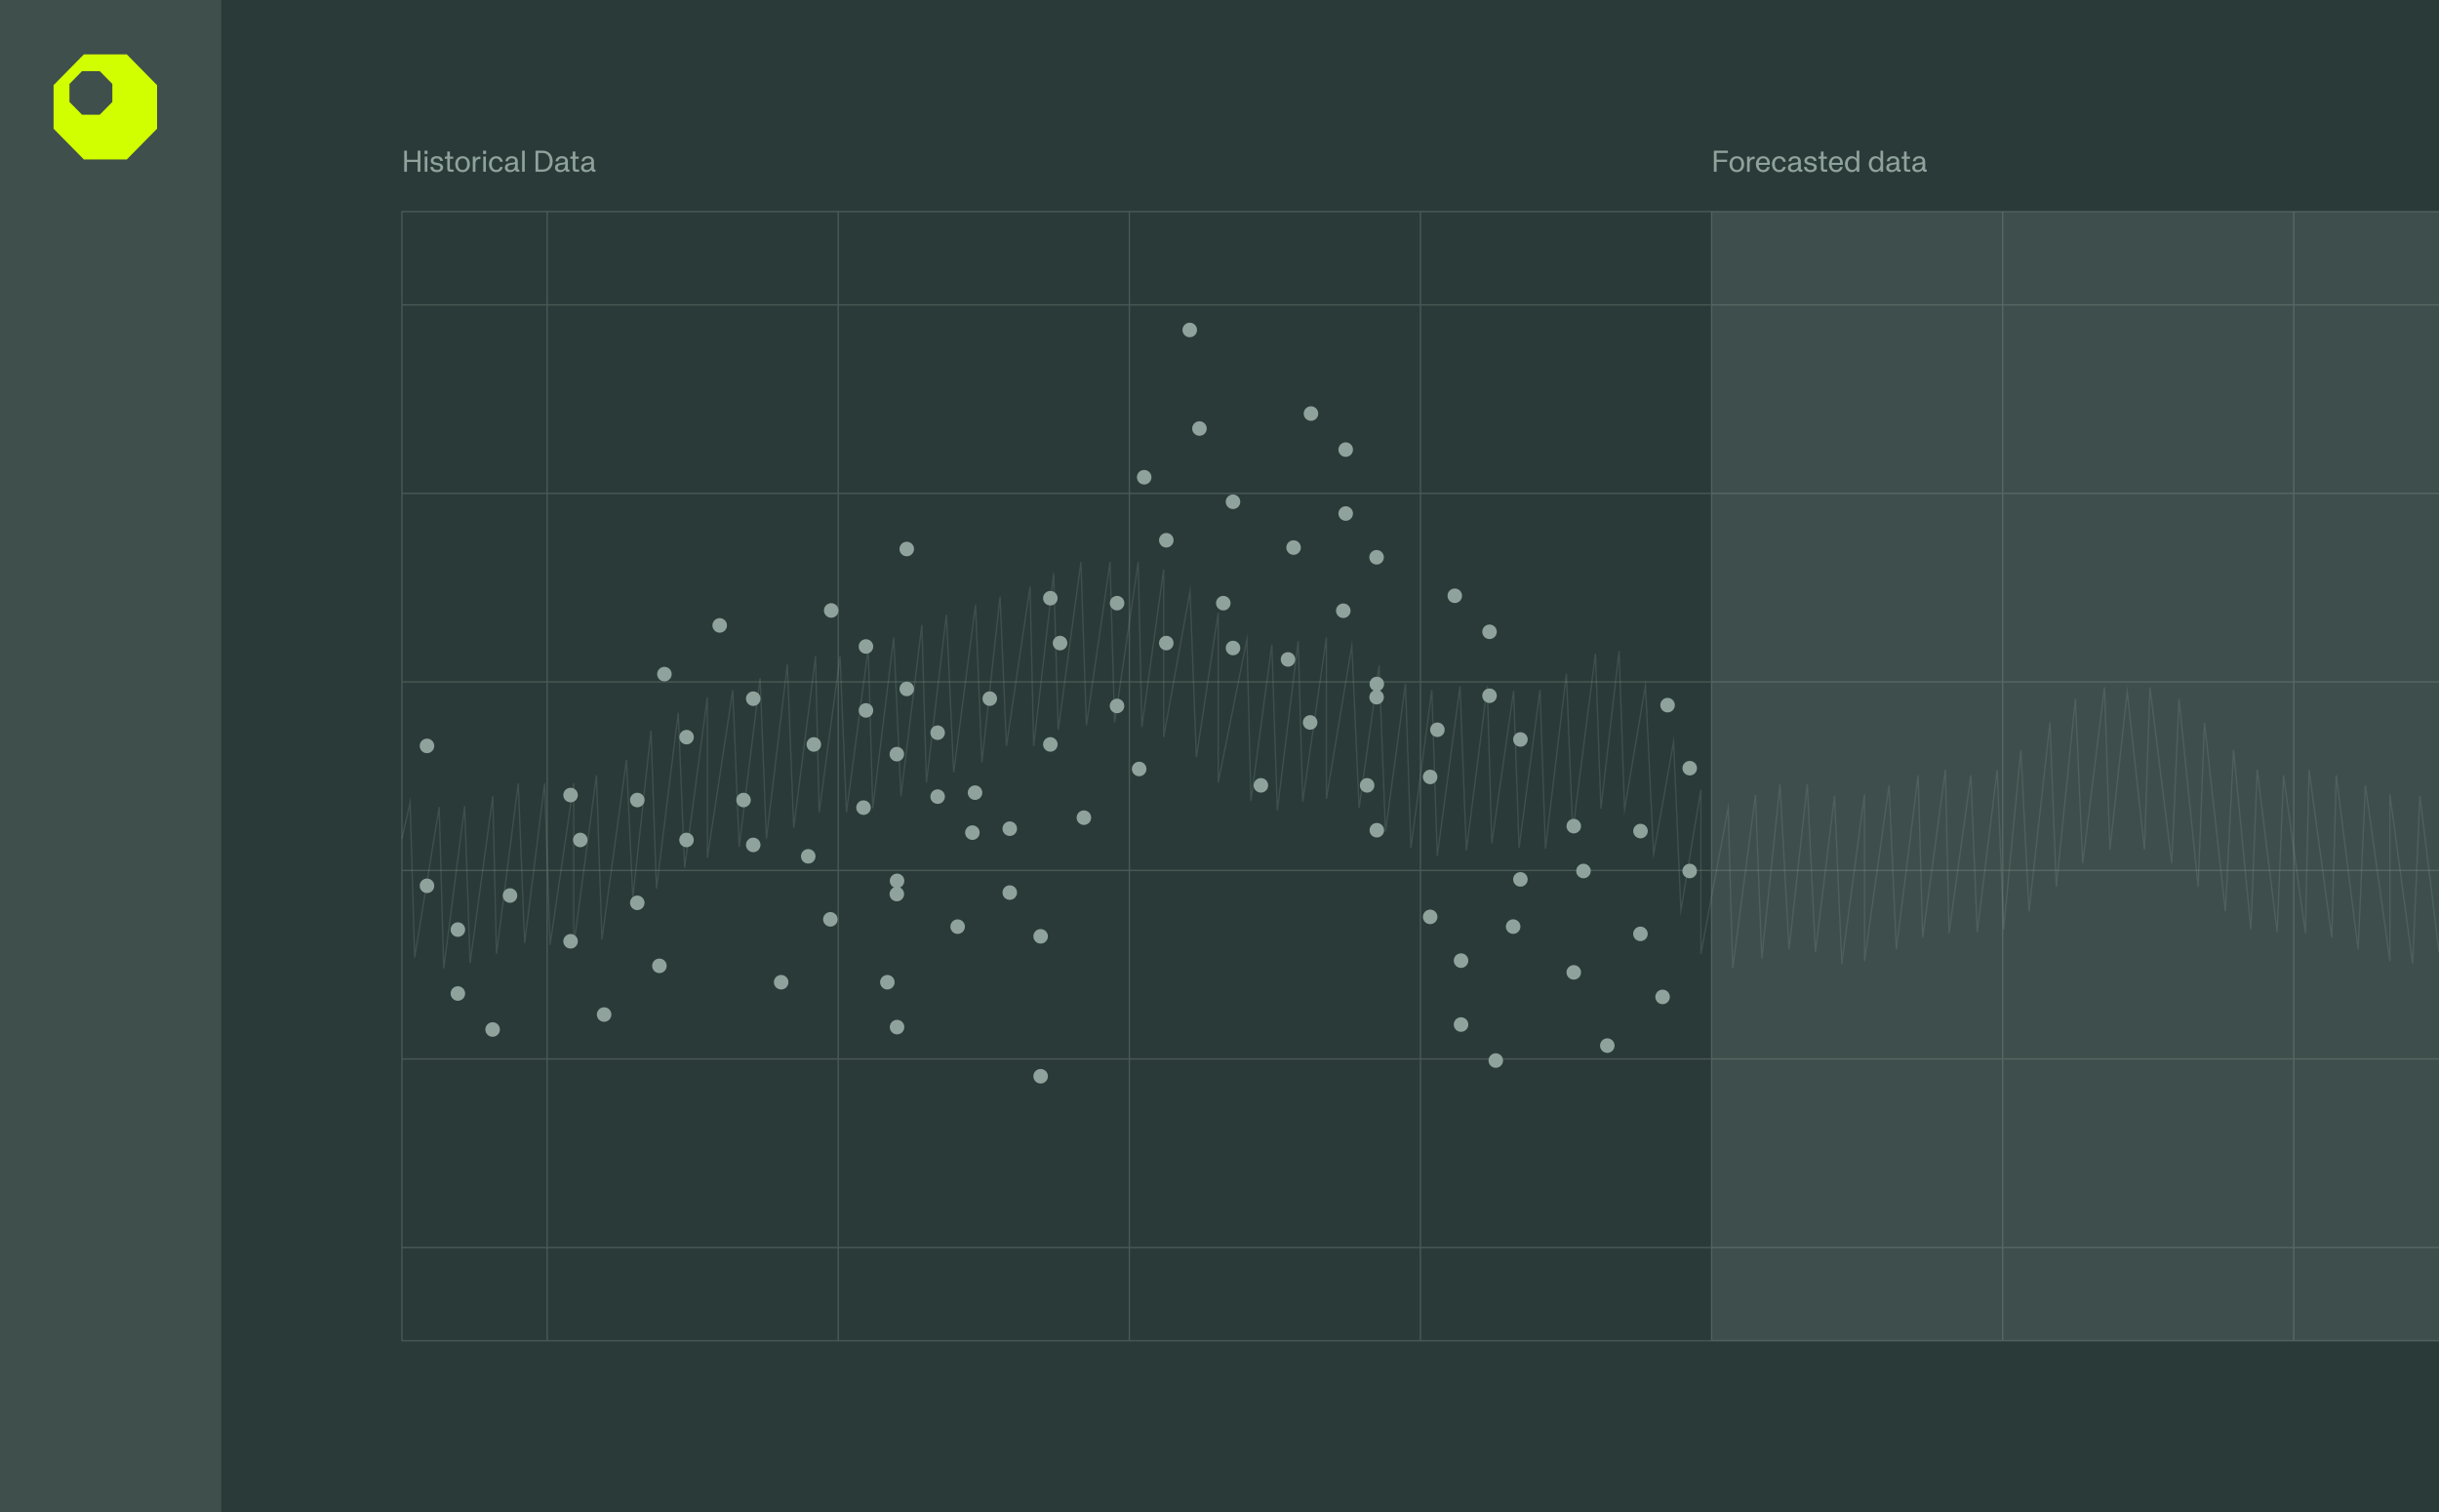 <?xml version="1.0" encoding="utf-8"?>
<svg xmlns="http://www.w3.org/2000/svg" width="908" height="563" viewBox="0 0 908 563" fill="none">
<rect x="0" y="0" width="908" height="563" fill="#808080" stroke="none"/>
<g clip-path="url(#clip0_201_2544)">
<path d="M908 0H0V563H908V0Z" fill="#2A3A38"/>
<path d="M908 354.489L900.889 296.415L898.182 358.869L889.727 295.737V357.858L880.586 292.359L877.879 353.468L869.758 288.647L868.071 349.079L859.606 286.615L858.253 347.39L850.132 288.647L847.758 347.056L840.314 286.615L837.95 346.044L831.516 279.191L828.475 339.288L820.688 269.066L818.324 330.175L811.213 260.287L808.506 321.397L800.385 255.898L798.354 316.33L791.93 257.587L785.496 316.33L783.466 255.898L775.344 321.397L772.637 260.287L765.527 330.175L763.163 269.066L755.375 339.288L752.334 279.191L745.9 346.044L743.536 286.615L736.092 347.056L733.719 288.647L725.597 347.39L724.244 286.615L715.78 349.079L714.092 288.647L705.971 353.468L703.264 292.359L694.123 357.858V295.737L685.668 358.869L682.961 296.415L675.85 354.489L672.81 292.025L666.042 353.468L662.658 292.025L655.891 356.846L653.517 296.071L645.053 360.558L643.366 300.804L633.214 355.157V294.048L625.77 338.954L623.063 276.156L615.618 318.018L612.568 255.22L604.79 301.472L602.76 242.386L595.992 301.138L593.962 243.397L585.497 309.583L583.134 250.831L575.346 315.996L573.316 256.909L565.528 315.652L563.498 257.243L555.377 313.973L553.689 255.554L545.902 316.673L543.538 255.554L535.074 318.696L533.043 256.909L525.265 315.652L523.235 254.543L515.791 309.583L513.417 247.787L505.973 300.804L503.266 240.363L493.791 297.426V237.328L484.993 298.438L483.296 238.674L475.518 301.816L473.488 240.029L465.7 298.104L464.204 237.996L453.519 291.348V228.206L445.397 281.891L443.033 220.104L433.216 274.467V212.003L425.094 270.746L423.741 209.302L414.943 269.066L413.246 209.302L404.448 270.078L402.418 209.302L393.963 271.767L392.267 213.348L384.822 277.759L383.469 218.415L374.671 277.759L372.307 222.127L365.539 283.914L363.166 225.171L355.044 287.636L352.337 228.883L344.893 291.348L343.196 232.595L335.418 296.415L332.711 237.328L324.924 300.966L323.236 241.374L315.115 302.484L312.742 244.418L304.964 302.484L303.61 244.418L295.489 308.228L293.116 247.453L285.328 312.284L282.964 252.52L275.177 315.318L272.813 256.909L263.338 319.374V259.61L254.874 323.085L252.51 265.345L244.389 330.853L242.358 272.101L235.591 334.231L233.217 282.903L224.086 349.756L222.055 288.647L213.591 352.123V291.682L204.793 351.779L202.763 291.682L195.318 351.111L192.945 291.682L184.824 355.157L183.47 296.415L175.015 358.535L172.985 300.127L165.197 360.558L163.51 300.461L154.369 356.512L152.682 298.772L149.632 312.284" stroke="#3E4F4C" stroke-width="0.5" stroke-miterlimit="10"/>
<g opacity="0.3">
<path d="M908 499.209H149.632V78.772H908" stroke="#8FA39C" stroke-width="0.5" stroke-miterlimit="10"/>
<path d="M149.632 464.475H908" stroke="#8FA39C" stroke-width="0.5" stroke-miterlimit="10"/>
<path d="M149.632 394.281H908" stroke="#8FA39C" stroke-width="0.5" stroke-miterlimit="10"/>
<path d="M149.632 324.088H908" stroke="#8FA39C" stroke-width="0.5" stroke-miterlimit="10"/>
<path d="M149.632 253.894H908" stroke="#8FA39C" stroke-width="0.5" stroke-miterlimit="10"/>
<path d="M149.632 183.71H908" stroke="#8FA39C" stroke-width="0.5" stroke-miterlimit="10"/>
<path d="M149.632 113.516H908" stroke="#8FA39C" stroke-width="0.5" stroke-miterlimit="10"/>
<path d="M203.697 78.772V499.209" stroke="#8FA39C" stroke-width="0.5" stroke-miterlimit="10"/>
<path d="M312.065 78.772V499.209" stroke="#8FA39C" stroke-width="0.5" stroke-miterlimit="10"/>
<path d="M420.443 78.772V499.209" stroke="#8FA39C" stroke-width="0.5" stroke-miterlimit="10"/>
<path d="M528.811 78.772V499.209" stroke="#8FA39C" stroke-width="0.5" stroke-miterlimit="10"/>
<path d="M637.189 78.772V499.209" stroke="#8FA39C" stroke-width="0.5" stroke-miterlimit="10"/>
<path d="M745.567 78.772V499.209" stroke="#8FA39C" stroke-width="0.5" stroke-miterlimit="10"/>
<path d="M853.935 78.772V499.209" stroke="#8FA39C" stroke-width="0.5" stroke-miterlimit="10"/>
</g>
<path d="M158.963 280.431C160.458 280.431 161.67 279.218 161.67 277.721C161.67 276.225 160.458 275.011 158.963 275.011C157.468 275.011 156.256 276.225 156.256 277.721C156.256 279.218 157.468 280.431 158.963 280.431Z" fill="#8FA39C"/>
<path d="M212.418 353.182C213.914 353.182 215.126 351.969 215.126 350.472C215.126 348.976 213.914 347.762 212.418 347.762C210.923 347.762 209.711 348.976 209.711 350.472C209.711 351.969 210.923 353.182 212.418 353.182Z" fill="#8FA39C"/>
<path d="M224.905 380.454C226.4 380.454 227.612 379.241 227.612 377.744C227.612 376.247 226.4 375.034 224.905 375.034C223.41 375.034 222.198 376.247 222.198 377.744C222.198 379.241 223.41 380.454 224.905 380.454Z" fill="#8FA39C"/>
<path d="M237.249 338.859C238.744 338.859 239.956 337.646 239.956 336.149C239.956 334.652 238.744 333.439 237.249 333.439C235.754 333.439 234.542 334.652 234.542 336.149C234.542 337.646 235.754 338.859 237.249 338.859Z" fill="#8FA39C"/>
<path d="M245.485 362.324C246.98 362.324 248.192 361.111 248.192 359.614C248.192 358.117 246.98 356.904 245.485 356.904C243.99 356.904 242.778 358.117 242.778 359.614C242.778 361.111 243.99 362.324 245.485 362.324Z" fill="#8FA39C"/>
<path d="M255.579 315.452C257.074 315.452 258.286 314.238 258.286 312.742C258.286 311.245 257.074 310.032 255.579 310.032C254.084 310.032 252.872 311.245 252.872 312.742C252.872 314.238 254.084 315.452 255.579 315.452Z" fill="#8FA39C"/>
<path d="M158.963 332.523C160.458 332.523 161.67 331.31 161.67 329.813C161.67 328.316 160.458 327.103 158.963 327.103C157.468 327.103 156.256 328.316 156.256 329.813C156.256 331.31 157.468 332.523 158.963 332.523Z" fill="#8FA39C"/>
<path d="M170.459 348.821C171.954 348.821 173.166 347.608 173.166 346.111C173.166 344.615 171.954 343.401 170.459 343.401C168.964 343.401 167.752 344.615 167.752 346.111C167.752 347.608 168.964 348.821 170.459 348.821Z" fill="#8FA39C"/>
<path d="M170.459 372.62C171.954 372.62 173.166 371.407 173.166 369.91C173.166 368.414 171.954 367.2 170.459 367.2C168.964 367.2 167.752 368.414 167.752 369.91C167.752 371.407 168.964 372.62 170.459 372.62Z" fill="#8FA39C"/>
<path d="M183.394 386.027C184.889 386.027 186.101 384.814 186.101 383.317C186.101 381.82 184.889 380.607 183.394 380.607C181.899 380.607 180.687 381.82 180.687 383.317C180.687 384.814 181.899 386.027 183.394 386.027Z" fill="#8FA39C"/>
<path d="M189.866 336.14C191.361 336.14 192.573 334.926 192.573 333.43C192.573 331.933 191.361 330.72 189.866 330.72C188.371 330.72 187.159 331.933 187.159 333.43C187.159 334.926 188.371 336.14 189.866 336.14Z" fill="#8FA39C"/>
<path d="M212.418 298.734C213.914 298.734 215.126 297.52 215.126 296.024C215.126 294.527 213.914 293.313 212.418 293.313C210.923 293.313 209.711 294.527 209.711 296.024C209.711 297.52 210.923 298.734 212.418 298.734Z" fill="#8FA39C"/>
<path d="M216.031 315.452C217.526 315.452 218.738 314.238 218.738 312.742C218.738 311.245 217.526 310.032 216.031 310.032C214.536 310.032 213.324 311.245 213.324 312.742C213.324 314.238 214.536 315.452 216.031 315.452Z" fill="#8FA39C"/>
<path d="M387.415 403.432C388.91 403.432 390.122 402.219 390.122 400.722C390.122 399.226 388.91 398.012 387.415 398.012C385.92 398.012 384.708 399.226 384.708 400.722C384.708 402.219 385.92 403.432 387.415 403.432Z" fill="#8FA39C"/>
<path d="M333.96 330.681C335.455 330.681 336.667 329.468 336.667 327.971C336.667 326.475 335.455 325.261 333.96 325.261C332.465 325.261 331.253 326.475 331.253 327.971C331.253 329.468 332.465 330.681 333.96 330.681Z" fill="#8FA39C"/>
<path d="M321.473 303.409C322.968 303.409 324.18 302.196 324.18 300.699C324.18 299.203 322.968 297.989 321.473 297.989C319.978 297.989 318.766 299.203 318.766 300.699C318.766 302.196 319.978 303.409 321.473 303.409Z" fill="#8FA39C"/>
<path d="M309.139 345.005C310.634 345.005 311.846 343.791 311.846 342.295C311.846 340.798 310.634 339.584 309.139 339.584C307.644 339.584 306.432 340.798 306.432 342.295C306.432 343.791 307.644 345.005 309.139 345.005Z" fill="#8FA39C"/>
<path d="M300.894 321.54C302.389 321.54 303.601 320.326 303.601 318.83C303.601 317.333 302.389 316.12 300.894 316.12C299.399 316.12 298.187 317.333 298.187 318.83C298.187 320.326 299.399 321.54 300.894 321.54Z" fill="#8FA39C"/>
<path d="M290.809 368.422C292.304 368.422 293.516 367.208 293.516 365.711C293.516 364.215 292.304 363.001 290.809 363.001C289.314 363.001 288.102 364.215 288.102 365.711C288.102 367.208 289.314 368.422 290.809 368.422Z" fill="#8FA39C"/>
<path d="M387.415 351.34C388.91 351.34 390.122 350.127 390.122 348.63C390.122 347.134 388.91 345.92 387.415 345.92C385.92 345.92 384.708 347.134 384.708 348.63C384.708 350.127 385.92 351.34 387.415 351.34Z" fill="#8FA39C"/>
<path d="M375.919 335.042C377.415 335.042 378.627 333.829 378.627 332.332C378.627 330.835 377.415 329.622 375.919 329.622C374.424 329.622 373.212 330.835 373.212 332.332C373.212 333.829 374.424 335.042 375.919 335.042Z" fill="#8FA39C"/>
<path d="M375.919 311.253C377.415 311.253 378.627 310.04 378.627 308.543C378.627 307.046 377.415 305.833 375.919 305.833C374.424 305.833 373.212 307.046 373.212 308.543C373.212 310.04 374.424 311.253 375.919 311.253Z" fill="#8FA39C"/>
<path d="M362.994 297.837C364.489 297.837 365.701 296.623 365.701 295.127C365.701 293.63 364.489 292.417 362.994 292.417C361.499 292.417 360.287 293.63 360.287 295.127C360.287 296.623 361.499 297.837 362.994 297.837Z" fill="#8FA39C"/>
<path d="M356.512 347.724C358.007 347.724 359.219 346.511 359.219 345.014C359.219 343.518 358.007 342.304 356.512 342.304C355.017 342.304 353.805 343.518 353.805 345.014C353.805 346.511 355.017 347.724 356.512 347.724Z" fill="#8FA39C"/>
<path d="M333.96 385.13C335.455 385.13 336.667 383.917 336.667 382.42C336.667 380.923 335.455 379.71 333.96 379.71C332.465 379.71 331.253 380.923 331.253 382.42C331.253 383.917 332.465 385.13 333.96 385.13Z" fill="#8FA39C"/>
<path d="M330.347 368.422C331.842 368.422 333.054 367.208 333.054 365.711C333.054 364.215 331.842 363.001 330.347 363.001C328.852 363.001 327.64 364.215 327.64 365.711C327.64 367.208 328.852 368.422 330.347 368.422Z" fill="#8FA39C"/>
<path d="M333.874 335.596C335.369 335.596 336.581 334.383 336.581 332.886C336.581 331.389 335.369 330.176 333.874 330.176C332.379 330.176 331.167 331.389 331.167 332.886C331.167 334.383 332.379 335.596 333.874 335.596Z" fill="#8FA39C"/>
<path d="M280.419 262.845C281.914 262.845 283.126 261.632 283.126 260.135C283.126 258.638 281.914 257.425 280.419 257.425C278.924 257.425 277.712 258.638 277.712 260.135C277.712 261.632 278.924 262.845 280.419 262.845Z" fill="#8FA39C"/>
<path d="M267.932 235.572C269.427 235.572 270.639 234.359 270.639 232.862C270.639 231.366 269.427 230.152 267.932 230.152C266.437 230.152 265.225 231.366 265.225 232.862C265.225 234.359 266.437 235.572 267.932 235.572Z" fill="#8FA39C"/>
<path d="M255.598 277.168C257.093 277.168 258.305 275.954 258.305 274.458C258.305 272.961 257.093 271.748 255.598 271.748C254.103 271.748 252.891 272.961 252.891 274.458C252.891 275.954 254.103 277.168 255.598 277.168Z" fill="#8FA39C"/>
<path d="M247.353 253.703C248.848 253.703 250.06 252.49 250.06 250.993C250.06 249.497 248.848 248.283 247.353 248.283C245.858 248.283 244.646 249.497 244.646 250.993C244.646 252.49 245.858 253.703 247.353 253.703Z" fill="#8FA39C"/>
<path d="M237.259 300.585C238.754 300.585 239.966 299.371 239.966 297.875C239.966 296.378 238.754 295.165 237.259 295.165C235.764 295.165 234.552 296.378 234.552 297.875C234.552 299.371 235.764 300.585 237.259 300.585Z" fill="#8FA39C"/>
<path d="M333.874 283.504C335.369 283.504 336.581 282.291 336.581 280.794C336.581 279.297 335.369 278.084 333.874 278.084C332.379 278.084 331.167 279.297 331.167 280.794C331.167 282.291 332.379 283.504 333.874 283.504Z" fill="#8FA39C"/>
<path d="M322.378 267.215C323.874 267.215 325.086 266.002 325.086 264.505C325.086 263.008 323.874 261.795 322.378 261.795C320.883 261.795 319.671 263.008 319.671 264.505C319.671 266.002 320.883 267.215 322.378 267.215Z" fill="#8FA39C"/>
<path d="M322.378 243.416C323.874 243.416 325.086 242.203 325.086 240.706C325.086 239.209 323.874 237.996 322.378 237.996C320.883 237.996 319.671 239.209 319.671 240.706C319.671 242.203 320.883 243.416 322.378 243.416Z" fill="#8FA39C"/>
<path d="M309.444 230C310.939 230 312.151 228.786 312.151 227.29C312.151 225.793 310.939 224.58 309.444 224.58C307.949 224.58 306.737 225.793 306.737 227.29C306.737 228.786 307.949 230 309.444 230Z" fill="#8FA39C"/>
<path d="M302.972 279.887C304.467 279.887 305.679 278.674 305.679 277.177C305.679 275.681 304.467 274.467 302.972 274.467C301.477 274.467 300.265 275.681 300.265 277.177C300.265 278.674 301.477 279.887 302.972 279.887Z" fill="#8FA39C"/>
<path d="M280.419 317.294C281.914 317.294 283.126 316.08 283.126 314.584C283.126 313.087 281.914 311.874 280.419 311.874C278.924 311.874 277.712 313.087 277.712 314.584C277.712 316.08 278.924 317.294 280.419 317.294Z" fill="#8FA39C"/>
<path d="M276.807 300.585C278.302 300.585 279.514 299.371 279.514 297.875C279.514 296.378 278.302 295.165 276.807 295.165C275.312 295.165 274.1 296.378 274.1 297.875C274.1 299.371 275.312 300.585 276.807 300.585Z" fill="#8FA39C"/>
<path d="M337.572 207.127C339.067 207.127 340.279 205.913 340.279 204.417C340.279 202.92 339.067 201.707 337.572 201.707C336.077 201.707 334.865 202.92 334.865 204.417C334.865 205.913 336.077 207.127 337.572 207.127Z" fill="#8FA39C"/>
<path d="M391.027 279.878C392.522 279.878 393.734 278.664 393.734 277.168C393.734 275.671 392.522 274.458 391.027 274.458C389.532 274.458 388.32 275.671 388.32 277.168C388.32 278.664 389.532 279.878 391.027 279.878Z" fill="#8FA39C"/>
<path d="M403.514 307.15C405.009 307.15 406.221 305.937 406.221 304.44C406.221 302.943 405.009 301.73 403.514 301.73C402.019 301.73 400.807 302.943 400.807 304.44C400.807 305.937 402.019 307.15 403.514 307.15Z" fill="#8FA39C"/>
<path d="M415.849 265.555C417.344 265.555 418.556 264.342 418.556 262.845C418.556 261.348 417.344 260.135 415.849 260.135C414.354 260.135 413.142 261.348 413.142 262.845C413.142 264.342 414.354 265.555 415.849 265.555Z" fill="#8FA39C"/>
<path d="M424.094 289.019C425.589 289.019 426.801 287.806 426.801 286.309C426.801 284.812 425.589 283.599 424.094 283.599C422.599 283.599 421.387 284.812 421.387 286.309C421.387 287.806 422.599 289.019 424.094 289.019Z" fill="#8FA39C"/>
<path d="M434.188 242.147C435.683 242.147 436.895 240.934 436.895 239.437C436.895 237.94 435.683 236.727 434.188 236.727C432.693 236.727 431.481 237.94 431.481 239.437C431.481 240.934 432.693 242.147 434.188 242.147Z" fill="#8FA39C"/>
<path d="M337.572 259.218C339.067 259.218 340.279 258.005 340.279 256.508C340.279 255.012 339.067 253.798 337.572 253.798C336.077 253.798 334.865 255.012 334.865 256.508C334.865 258.005 336.077 259.218 337.572 259.218Z" fill="#8FA39C"/>
<path d="M349.068 275.517C350.563 275.517 351.775 274.303 351.775 272.807C351.775 271.31 350.563 270.097 349.068 270.097C347.573 270.097 346.361 271.31 346.361 272.807C346.361 274.303 347.573 275.517 349.068 275.517Z" fill="#8FA39C"/>
<path d="M349.068 299.316C350.563 299.316 351.775 298.102 351.775 296.606C351.775 295.109 350.563 293.896 349.068 293.896C347.573 293.896 346.361 295.109 346.361 296.606C346.361 298.102 347.573 299.316 349.068 299.316Z" fill="#8FA39C"/>
<path d="M362.003 312.723C363.498 312.723 364.71 311.509 364.71 310.013C364.71 308.516 363.498 307.303 362.003 307.303C360.508 307.303 359.296 308.516 359.296 310.013C359.296 311.509 360.508 312.723 362.003 312.723Z" fill="#8FA39C"/>
<path d="M368.475 262.835C369.97 262.835 371.182 261.622 371.182 260.125C371.182 258.628 369.97 257.415 368.475 257.415C366.98 257.415 365.768 258.628 365.768 260.125C365.768 261.622 366.98 262.835 368.475 262.835Z" fill="#8FA39C"/>
<path d="M391.027 225.439C392.522 225.439 393.734 224.225 393.734 222.729C393.734 221.232 392.522 220.019 391.027 220.019C389.532 220.019 388.32 221.232 388.32 222.729C388.32 224.225 389.532 225.439 391.027 225.439Z" fill="#8FA39C"/>
<path d="M394.64 242.147C396.135 242.147 397.347 240.934 397.347 239.437C397.347 237.94 396.135 236.727 394.64 236.727C393.145 236.727 391.933 237.94 391.933 239.437C391.933 240.934 393.145 242.147 394.64 242.147Z" fill="#8FA39C"/>
<path d="M566.024 330.128C567.519 330.128 568.731 328.915 568.731 327.418C568.731 325.921 567.519 324.708 566.024 324.708C564.529 324.708 563.317 325.921 563.317 327.418C563.317 328.915 564.529 330.128 566.024 330.128Z" fill="#8FA39C"/>
<path d="M512.569 257.377C514.064 257.377 515.276 256.164 515.276 254.667C515.276 253.17 514.064 251.957 512.569 251.957C511.074 251.957 509.862 253.17 509.862 254.667C509.862 256.164 511.074 257.377 512.569 257.377Z" fill="#8FA39C"/>
<path d="M500.082 230.105C501.577 230.105 502.789 228.891 502.789 227.395C502.789 225.898 501.577 224.685 500.082 224.685C498.587 224.685 497.375 225.898 497.375 227.395C497.375 228.891 498.587 230.105 500.082 230.105Z" fill="#8FA39C"/>
<path d="M487.748 271.7C489.243 271.7 490.455 270.487 490.455 268.99C490.455 267.493 489.243 266.28 487.748 266.28C486.253 266.28 485.041 267.493 485.041 268.99C485.041 270.487 486.253 271.7 487.748 271.7Z" fill="#8FA39C"/>
<path d="M479.502 248.236C480.998 248.236 482.21 247.022 482.21 245.525C482.21 244.029 480.998 242.815 479.502 242.815C478.007 242.815 476.795 244.029 476.795 245.525C476.795 247.022 478.007 248.236 479.502 248.236Z" fill="#8FA39C"/>
<path d="M469.408 295.117C470.903 295.117 472.115 293.904 472.115 292.407C472.115 290.91 470.903 289.697 469.408 289.697C467.913 289.697 466.701 290.91 466.701 292.407C466.701 293.904 467.913 295.117 469.408 295.117Z" fill="#8FA39C"/>
<path d="M566.024 278.036C567.519 278.036 568.731 276.823 568.731 275.326C568.731 273.83 567.519 272.616 566.024 272.616C564.529 272.616 563.317 273.83 563.317 275.326C563.317 276.823 564.529 278.036 566.024 278.036Z" fill="#8FA39C"/>
<path d="M554.528 261.747C556.023 261.747 557.235 260.534 557.235 259.037C557.235 257.54 556.023 256.327 554.528 256.327C553.033 256.327 551.821 257.54 551.821 259.037C551.821 260.534 553.033 261.747 554.528 261.747Z" fill="#8FA39C"/>
<path d="M554.528 237.948C556.023 237.948 557.235 236.735 557.235 235.238C557.235 233.742 556.023 232.528 554.528 232.528C553.033 232.528 551.821 233.742 551.821 235.238C551.821 236.735 553.033 237.948 554.528 237.948Z" fill="#8FA39C"/>
<path d="M541.593 224.532C543.088 224.532 544.3 223.319 544.3 221.822C544.3 220.325 543.088 219.112 541.593 219.112C540.098 219.112 538.886 220.325 538.886 221.822C538.886 223.319 540.098 224.532 541.593 224.532Z" fill="#8FA39C"/>
<path d="M535.121 274.42C536.616 274.42 537.828 273.206 537.828 271.71C537.828 270.213 536.616 269 535.121 269C533.626 269 532.414 270.213 532.414 271.71C532.414 273.206 533.626 274.42 535.121 274.42Z" fill="#8FA39C"/>
<path d="M512.569 311.826C514.064 311.826 515.276 310.613 515.276 309.116C515.276 307.619 514.064 306.406 512.569 306.406C511.074 306.406 509.862 307.619 509.862 309.116C509.862 310.613 511.074 311.826 512.569 311.826Z" fill="#8FA39C"/>
<path d="M508.956 295.117C510.451 295.117 511.663 293.904 511.663 292.407C511.663 290.91 510.451 289.697 508.956 289.697C507.461 289.697 506.249 290.91 506.249 292.407C506.249 293.904 507.461 295.117 508.956 295.117Z" fill="#8FA39C"/>
<path d="M512.483 262.291C513.978 262.291 515.19 261.078 515.19 259.581C515.19 258.084 513.978 256.871 512.483 256.871C510.988 256.871 509.776 258.084 509.776 259.581C509.776 261.078 510.988 262.291 512.483 262.291Z" fill="#8FA39C"/>
<path d="M459.028 189.54C460.523 189.54 461.735 188.327 461.735 186.83C461.735 185.333 460.523 184.12 459.028 184.12C457.533 184.12 456.321 185.333 456.321 186.83C456.321 188.327 457.533 189.54 459.028 189.54Z" fill="#8FA39C"/>
<path d="M446.541 162.268C448.036 162.268 449.248 161.055 449.248 159.558C449.248 158.061 448.036 156.848 446.541 156.848C445.046 156.848 443.834 158.061 443.834 159.558C443.834 161.055 445.046 162.268 446.541 162.268Z" fill="#8FA39C"/>
<path d="M442.929 125.568C444.424 125.568 445.636 124.355 445.636 122.858C445.636 121.361 444.424 120.148 442.929 120.148C441.434 120.148 440.222 121.361 440.222 122.858C440.222 124.355 441.434 125.568 442.929 125.568Z" fill="#8FA39C"/>
<path d="M434.197 203.863C435.692 203.863 436.904 202.65 436.904 201.153C436.904 199.657 435.692 198.443 434.197 198.443C432.702 198.443 431.49 199.657 431.49 201.153C431.49 202.65 432.702 203.863 434.197 203.863Z" fill="#8FA39C"/>
<path d="M425.962 180.399C427.457 180.399 428.669 179.185 428.669 177.689C428.669 176.192 427.457 174.979 425.962 174.979C424.467 174.979 423.255 176.192 423.255 177.689C423.255 179.185 424.467 180.399 425.962 180.399Z" fill="#8FA39C"/>
<path d="M415.868 227.28C417.363 227.28 418.575 226.067 418.575 224.57C418.575 223.074 417.363 221.86 415.868 221.86C414.373 221.86 413.161 223.074 413.161 224.57C413.161 226.067 414.373 227.28 415.868 227.28Z" fill="#8FA39C"/>
<path d="M512.483 210.199C513.978 210.199 515.19 208.986 515.19 207.489C515.19 205.993 513.978 204.779 512.483 204.779C510.988 204.779 509.776 205.993 509.776 207.489C509.776 208.986 510.988 210.199 512.483 210.199Z" fill="#8FA39C"/>
<path d="M500.987 193.91C502.482 193.91 503.694 192.697 503.694 191.2C503.694 189.704 502.482 188.49 500.987 188.49C499.492 188.49 498.28 189.704 498.28 191.2C498.28 192.697 499.492 193.91 500.987 193.91Z" fill="#8FA39C"/>
<path d="M500.987 170.112C502.482 170.112 503.694 168.899 503.694 167.402C503.694 165.905 502.482 164.692 500.987 164.692C499.492 164.692 498.28 165.905 498.28 167.402C498.28 168.899 499.492 170.112 500.987 170.112Z" fill="#8FA39C"/>
<path d="M488.053 156.695C489.548 156.695 490.76 155.482 490.76 153.985C490.76 152.489 489.548 151.275 488.053 151.275C486.558 151.275 485.346 152.489 485.346 153.985C485.346 155.482 486.558 156.695 488.053 156.695Z" fill="#8FA39C"/>
<path d="M481.581 206.583C483.076 206.583 484.288 205.369 484.288 203.873C484.288 202.376 483.076 201.163 481.581 201.163C480.086 201.163 478.874 202.376 478.874 203.873C478.874 205.369 480.086 206.583 481.581 206.583Z" fill="#8FA39C"/>
<path d="M459.028 243.989C460.523 243.989 461.735 242.776 461.735 241.279C461.735 239.782 460.523 238.569 459.028 238.569C457.533 238.569 456.321 239.782 456.321 241.279C456.321 242.776 457.533 243.989 459.028 243.989Z" fill="#8FA39C"/>
<path d="M455.416 227.28C456.911 227.28 458.123 226.067 458.123 224.57C458.123 223.074 456.911 221.86 455.416 221.86C453.92 221.86 452.708 223.074 452.708 224.57C452.708 226.067 453.92 227.28 455.416 227.28Z" fill="#8FA39C"/>
<path d="M532.424 291.987C533.919 291.987 535.131 290.774 535.131 289.277C535.131 287.78 533.919 286.567 532.424 286.567C530.929 286.567 529.717 287.78 529.717 289.277C529.717 290.774 530.929 291.987 532.424 291.987Z" fill="#8FA39C"/>
<path d="M585.888 364.748C587.383 364.748 588.595 363.534 588.595 362.038C588.595 360.541 587.383 359.328 585.888 359.328C584.393 359.328 583.181 360.541 583.181 362.038C583.181 363.534 584.393 364.748 585.888 364.748Z" fill="#8FA39C"/>
<path d="M598.375 392.02C599.87 392.02 601.082 390.806 601.082 389.31C601.082 387.813 599.87 386.6 598.375 386.6C596.88 386.6 595.668 387.813 595.668 389.31C595.668 390.806 596.88 392.02 598.375 392.02Z" fill="#8FA39C"/>
<path d="M610.71 350.415C612.205 350.415 613.417 349.202 613.417 347.705C613.417 346.208 612.205 344.995 610.71 344.995C609.214 344.995 608.002 346.208 608.002 347.705C608.002 349.202 609.214 350.415 610.71 350.415Z" fill="#8FA39C"/>
<path d="M618.955 373.889C620.45 373.889 621.662 372.676 621.662 371.179C621.662 369.683 620.45 368.469 618.955 368.469C617.46 368.469 616.248 369.683 616.248 371.179C616.248 372.676 617.46 373.889 618.955 373.889Z" fill="#8FA39C"/>
<path d="M629.039 327.007C630.534 327.007 631.746 325.794 631.746 324.297C631.746 322.801 630.534 321.587 629.039 321.587C627.544 321.587 626.332 322.801 626.332 324.297C626.332 325.794 627.544 327.007 629.039 327.007Z" fill="#8FA39C"/>
<path d="M532.424 344.089C533.919 344.089 535.131 342.875 535.131 341.378C535.131 339.882 533.919 338.668 532.424 338.668C530.929 338.668 529.717 339.882 529.717 341.378C529.717 342.875 530.929 344.089 532.424 344.089Z" fill="#8FA39C"/>
<path d="M543.919 360.377C545.414 360.377 546.626 359.164 546.626 357.667C546.626 356.17 545.414 354.957 543.919 354.957C542.424 354.957 541.212 356.17 541.212 357.667C541.212 359.164 542.424 360.377 543.919 360.377Z" fill="#8FA39C"/>
<path d="M543.919 384.176C545.414 384.176 546.626 382.963 546.626 381.466C546.626 379.969 545.414 378.756 543.919 378.756C542.424 378.756 541.212 379.969 541.212 381.466C541.212 382.963 542.424 384.176 543.919 384.176Z" fill="#8FA39C"/>
<path d="M556.854 397.583C558.349 397.583 559.561 396.37 559.561 394.873C559.561 393.376 558.349 392.163 556.854 392.163C555.359 392.163 554.147 393.376 554.147 394.873C554.147 396.37 555.359 397.583 556.854 397.583Z" fill="#8FA39C"/>
<path d="M563.326 347.705C564.821 347.705 566.033 346.492 566.033 344.995C566.033 343.498 564.821 342.285 563.326 342.285C561.831 342.285 560.619 343.498 560.619 344.995C560.619 346.492 561.831 347.705 563.326 347.705Z" fill="#8FA39C"/>
<path d="M585.888 310.299C587.383 310.299 588.595 309.086 588.595 307.589C588.595 306.092 587.383 304.879 585.888 304.879C584.393 304.879 583.181 306.092 583.181 307.589C583.181 309.086 584.393 310.299 585.888 310.299Z" fill="#8FA39C"/>
<path d="M589.501 327.007C590.996 327.007 592.208 325.794 592.208 324.297C592.208 322.801 590.996 321.587 589.501 321.587C588.006 321.587 586.794 322.801 586.794 324.297C586.794 325.794 588.006 327.007 589.501 327.007Z" fill="#8FA39C"/>
<path d="M629.058 288.724C630.553 288.724 631.765 287.51 631.765 286.014C631.765 284.517 630.553 283.304 629.058 283.304C627.563 283.304 626.351 284.517 626.351 286.014C626.351 287.51 627.563 288.724 629.058 288.724Z" fill="#8FA39C"/>
<path d="M620.813 265.259C622.308 265.259 623.52 264.046 623.52 262.549C623.52 261.052 622.308 259.839 620.813 259.839C619.318 259.839 618.106 261.052 618.106 262.549C618.106 264.046 619.318 265.259 620.813 265.259Z" fill="#8FA39C"/>
<path d="M610.729 312.141C612.224 312.141 613.436 310.927 613.436 309.431C613.436 307.934 612.224 306.721 610.729 306.721C609.233 306.721 608.021 307.934 608.021 309.431C608.021 310.927 609.233 312.141 610.729 312.141Z" fill="#8FA39C"/>
<path opacity="0.2" d="M908 78.772H637.189V499.209H908" fill="#8FA39C"/>
<path d="M150.49 56.1H151.5V59.478H155.494V56.1H156.504V63.943H155.494V60.308H151.5V63.943H150.49V56.1Z" fill="#8FA39C"/>
<path d="M158.067 56.1H159.173V57.331H158.067V56.1ZM158.125 58.294H159.106V63.943H158.125V58.294Z" fill="#8FA39C"/>
<path d="M160.203 62.178H161.213C161.346 62.932 161.852 63.295 162.729 63.295C163.491 63.295 163.968 62.951 163.968 62.398C163.968 61.987 163.653 61.692 163.072 61.577L161.976 61.367C161.156 61.205 160.374 60.833 160.374 59.783C160.374 58.858 161.251 58.151 162.567 58.151C163.882 58.151 164.768 58.686 164.883 59.907H163.882C163.768 59.277 163.31 58.943 162.548 58.943C161.833 58.943 161.346 59.277 161.346 59.764C161.346 60.251 161.737 60.422 162.195 60.518L163.358 60.747C164.168 60.9 164.969 61.339 164.969 62.35C164.969 63.361 164.025 64.096 162.681 64.096C161.204 64.096 160.288 63.39 160.184 62.178H160.203Z" fill="#8FA39C"/>
<path d="M166.513 62.626V59.105H165.617V58.294H166.255C166.417 58.294 166.513 58.189 166.513 58.046V56.424H167.485V58.294H168.724V59.105H167.485V62.483C167.485 62.96 167.618 63.132 168.066 63.132H168.858V63.953H167.771C166.904 63.953 166.503 63.581 166.503 62.626H166.513Z" fill="#8FA39C"/>
<path d="M169.487 61.128C169.487 59.449 170.497 58.161 172.213 58.161C173.929 58.161 174.93 59.449 174.93 61.128C174.93 62.808 173.919 64.096 172.213 64.096C170.507 64.096 169.487 62.817 169.487 61.128ZM172.213 63.285C173.443 63.285 173.919 62.235 173.919 61.119C173.919 60.002 173.452 58.981 172.213 58.981C170.974 58.981 170.507 60.021 170.507 61.119C170.507 62.216 170.964 63.285 172.213 63.285Z" fill="#8FA39C"/>
<path d="M176.016 58.304H176.998V59.248C177.341 58.552 177.884 58.304 178.542 58.304H178.857V59.239H178.466C177.57 59.239 176.998 59.802 176.998 60.966V63.962H176.016V58.313V58.304Z" fill="#8FA39C"/>
<path d="M179.857 56.1H180.963V57.331H179.857V56.1ZM179.915 58.294H180.896V63.943H179.915V58.294Z" fill="#8FA39C"/>
<path d="M182.021 61.128C182.021 59.449 183.089 58.161 184.748 58.161C186.044 58.161 186.988 58.943 187.169 60.231H186.177C186.015 59.449 185.472 58.972 184.748 58.972C183.575 58.972 183.06 59.993 183.06 61.109C183.06 62.226 183.575 63.275 184.748 63.275C185.491 63.275 185.977 62.894 186.177 62.159H187.159C186.949 63.313 186.082 64.096 184.738 64.096C183.089 64.096 182.031 62.817 182.031 61.128H182.021Z" fill="#8FA39C"/>
<path d="M187.969 62.426C187.969 61.1 189.103 60.814 190.018 60.69L191.238 60.527C191.686 60.461 191.772 60.203 191.772 59.945C191.772 59.392 191.4 58.943 190.552 58.943C189.704 58.943 189.227 59.335 189.141 60.031H188.16C188.284 58.896 189.189 58.151 190.533 58.151C192.039 58.151 192.754 58.905 192.754 60.165V62.913C192.754 63.037 192.859 63.123 192.992 63.123H193.335V63.944H192.659C192.125 63.944 191.829 63.667 191.829 63.247V63.113C191.334 63.839 190.552 64.087 189.856 64.087C188.703 64.087 187.959 63.419 187.959 62.417L187.969 62.426ZM190.104 63.304C191.115 63.304 191.772 62.56 191.772 61.453V61.052C191.582 61.157 191.391 61.186 191.2 61.224L190.199 61.386C189.351 61.52 188.979 61.825 188.979 62.398C188.979 62.97 189.418 63.314 190.095 63.314L190.104 63.304Z" fill="#8FA39C"/>
<path d="M194.375 56.1H195.356V63.943H194.375V56.1Z" fill="#8FA39C"/>
<path d="M199.369 56.1H202.076C204.316 56.1 205.746 57.76 205.746 60.022C205.746 62.283 204.316 63.943 202.076 63.943H199.369V56.1ZM202.029 63.104C203.678 63.104 204.678 61.873 204.678 60.022C204.678 58.17 203.668 56.949 202.029 56.949H200.38V63.104H202.029Z" fill="#8FA39C"/>
<path d="M206.623 62.426C206.623 61.1 207.758 60.814 208.673 60.69L209.893 60.527C210.341 60.461 210.427 60.203 210.427 59.945C210.427 59.392 210.055 58.943 209.206 58.943C208.358 58.943 207.882 59.335 207.796 60.031H206.814C206.938 58.896 207.843 58.151 209.187 58.151C210.693 58.151 211.408 58.905 211.408 60.165V62.913C211.408 63.037 211.513 63.123 211.647 63.123H211.99V63.944H211.313C210.779 63.944 210.484 63.667 210.484 63.247V63.113C209.988 63.839 209.206 64.087 208.511 64.087C207.357 64.087 206.614 63.419 206.614 62.417L206.623 62.426ZM208.758 63.304C209.769 63.304 210.427 62.56 210.427 61.453V61.052C210.236 61.157 210.045 61.186 209.855 61.224L208.854 61.386C208.005 61.52 207.634 61.825 207.634 62.398C207.634 62.97 208.072 63.314 208.749 63.314L208.758 63.304Z" fill="#8FA39C"/>
<path d="M213.229 62.626V59.105H212.333V58.294H212.972C213.134 58.294 213.229 58.189 213.229 58.046V56.424H214.201V58.294H215.44V59.105H214.201V62.483C214.201 62.96 214.335 63.132 214.783 63.132H215.574V63.953H214.487C213.62 63.953 213.219 63.581 213.219 62.626H213.229Z" fill="#8FA39C"/>
<path d="M216.326 62.426C216.326 61.1 217.461 60.814 218.376 60.69L219.596 60.527C220.044 60.461 220.13 60.203 220.13 59.945C220.13 59.392 219.758 58.943 218.91 58.943C218.061 58.943 217.585 59.335 217.499 60.031H216.517C216.641 58.896 217.547 58.151 218.891 58.151C220.397 58.151 221.111 58.905 221.111 60.165V62.913C221.111 63.037 221.216 63.123 221.35 63.123H221.693V63.944H221.016C220.482 63.944 220.187 63.667 220.187 63.247V63.113C219.691 63.839 218.91 64.087 218.214 64.087C217.06 64.087 216.317 63.419 216.317 62.417L216.326 62.426ZM218.462 63.304C219.472 63.304 220.13 62.56 220.13 61.453V61.052C219.939 61.157 219.748 61.186 219.558 61.224L218.557 61.386C217.709 61.52 217.337 61.825 217.337 62.398C217.337 62.97 217.775 63.314 218.452 63.314L218.462 63.304Z" fill="#8FA39C"/>
<path d="M638.047 56.1H643.27V56.949H639.057V59.439H642.975V60.279H639.057V63.943H638.047V56.1Z" fill="#8FA39C"/>
<path d="M643.871 61.128C643.871 59.449 644.881 58.161 646.597 58.161C648.312 58.161 649.313 59.449 649.313 61.128C649.313 62.808 648.303 64.096 646.597 64.096C644.891 64.096 643.871 62.817 643.871 61.128ZM646.597 63.285C647.826 63.285 648.303 62.235 648.303 61.119C648.303 60.002 647.836 58.981 646.597 58.981C645.358 58.981 644.891 60.021 644.891 61.119C644.891 62.216 645.348 63.285 646.597 63.285Z" fill="#8FA39C"/>
<path d="M650.4 58.304H651.382V59.248C651.725 58.552 652.269 58.304 652.926 58.304H653.241V59.239H652.85C651.954 59.239 651.382 59.802 651.382 60.966V63.962H650.4V58.313V58.304Z" fill="#8FA39C"/>
<path d="M653.698 61.128C653.698 59.439 654.737 58.161 656.396 58.161C657.797 58.161 659.027 58.953 658.893 61.386H654.718C654.785 62.416 655.271 63.285 656.396 63.285C657.149 63.285 657.635 62.903 657.845 62.188H658.826C658.617 63.304 657.749 64.106 656.396 64.106C654.737 64.106 653.698 62.836 653.698 61.138V61.128ZM657.93 60.632C657.864 59.497 657.339 58.962 656.396 58.962C655.366 58.962 654.861 59.706 654.737 60.632H657.93Z" fill="#8FA39C"/>
<path d="M659.675 61.128C659.675 59.449 660.742 58.161 662.401 58.161C663.697 58.161 664.641 58.943 664.822 60.231H663.831C663.669 59.449 663.125 58.972 662.401 58.972C661.228 58.972 660.714 59.993 660.714 61.109C660.714 62.226 661.228 63.275 662.401 63.275C663.144 63.275 663.631 62.894 663.831 62.159H664.813C664.603 63.313 663.735 64.096 662.391 64.096C660.742 64.096 659.684 62.817 659.684 61.128H659.675Z" fill="#8FA39C"/>
<path d="M665.623 62.426C665.623 61.1 666.757 60.814 667.672 60.69L668.892 60.527C669.34 60.461 669.426 60.203 669.426 59.945C669.426 59.392 669.054 58.943 668.206 58.943C667.358 58.943 666.881 59.335 666.795 60.031H665.813C665.937 58.896 666.843 58.151 668.187 58.151C669.693 58.151 670.408 58.905 670.408 60.165V62.913C670.408 63.037 670.513 63.123 670.646 63.123H670.989V63.944H670.313C669.779 63.944 669.483 63.667 669.483 63.247V63.113C668.988 63.839 668.206 64.087 667.51 64.087C666.357 64.087 665.613 63.419 665.613 62.417L665.623 62.426ZM667.758 63.304C668.768 63.304 669.426 62.56 669.426 61.453V61.052C669.235 61.157 669.045 61.186 668.854 61.224L667.853 61.386C667.005 61.52 666.633 61.825 666.633 62.398C666.633 62.97 667.072 63.314 667.748 63.314L667.758 63.304Z" fill="#8FA39C"/>
<path d="M671.589 62.178H672.6C672.733 62.932 673.238 63.295 674.115 63.295C674.878 63.295 675.355 62.951 675.355 62.398C675.355 61.987 675.04 61.692 674.459 61.577L673.362 61.367C672.543 61.205 671.761 60.833 671.761 59.783C671.761 58.858 672.638 58.151 673.953 58.151C675.269 58.151 676.155 58.686 676.27 59.907H675.269C675.154 59.277 674.697 58.943 673.934 58.943C673.219 58.943 672.733 59.277 672.733 59.764C672.733 60.251 673.124 60.422 673.582 60.518L674.744 60.747C675.555 60.9 676.355 61.339 676.355 62.35C676.355 63.361 675.412 64.096 674.068 64.096C672.59 64.096 671.675 63.39 671.57 62.178H671.589Z" fill="#8FA39C"/>
<path d="M677.9 62.626V59.105H677.004V58.294H677.643C677.805 58.294 677.9 58.189 677.9 58.046V56.424H678.872V58.294H680.111V59.105H678.872V62.483C678.872 62.96 679.006 63.132 679.454 63.132H680.245V63.953H679.158C678.291 63.953 677.89 63.581 677.89 62.626H677.9Z" fill="#8FA39C"/>
<path d="M680.874 61.128C680.874 59.439 681.913 58.161 683.571 58.161C684.972 58.161 686.202 58.953 686.068 61.386H681.893C681.96 62.416 682.446 63.285 683.571 63.285C684.324 63.285 684.81 62.903 685.02 62.188H686.002C685.792 63.304 684.925 64.106 683.571 64.106C681.913 64.106 680.874 62.836 680.874 61.138V61.128ZM685.106 60.632C685.039 59.497 684.515 58.962 683.571 58.962C682.542 58.962 682.036 59.706 681.913 60.632H685.106Z" fill="#8FA39C"/>
<path d="M686.86 61.1C686.86 59.325 687.956 58.151 689.31 58.151C690.12 58.151 690.806 58.485 691.206 59.134V56.1H692.188V63.943H691.206V63.094C690.758 63.762 690.12 64.087 689.31 64.087C687.956 64.087 686.86 62.875 686.86 61.09V61.1ZM689.567 63.266C690.634 63.266 691.254 62.35 691.254 61.109C691.254 59.869 690.625 58.972 689.567 58.972C688.509 58.972 687.88 59.869 687.88 61.1C687.88 62.331 688.499 63.266 689.567 63.266Z" fill="#8FA39C"/>
<path d="M695.725 61.1C695.725 59.325 696.821 58.151 698.174 58.151C698.985 58.151 699.671 58.485 700.071 59.134V56.1H701.053V63.943H700.071V63.094C699.623 63.762 698.985 64.087 698.174 64.087C696.821 64.087 695.725 62.875 695.725 61.09V61.1ZM698.432 63.266C699.499 63.266 700.119 62.35 700.119 61.109C700.119 59.869 699.49 58.972 698.432 58.972C697.374 58.972 696.745 59.869 696.745 61.1C696.745 62.331 697.364 63.266 698.432 63.266Z" fill="#8FA39C"/>
<path d="M702.235 62.426C702.235 61.1 703.369 60.814 704.284 60.69L705.504 60.527C705.952 60.461 706.038 60.203 706.038 59.945C706.038 59.392 705.666 58.943 704.818 58.943C703.969 58.943 703.493 59.335 703.407 60.031H702.425C702.549 58.896 703.455 58.151 704.799 58.151C706.305 58.151 707.02 58.905 707.02 60.165V62.913C707.02 63.037 707.124 63.123 707.258 63.123H707.601V63.944H706.924C706.391 63.944 706.095 63.667 706.095 63.247V63.113C705.599 63.839 704.818 64.087 704.122 64.087C702.969 64.087 702.225 63.419 702.225 62.417L702.235 62.426ZM704.37 63.304C705.38 63.304 706.038 62.56 706.038 61.453V61.052C705.847 61.157 705.657 61.186 705.466 61.224L704.465 61.386C703.617 61.52 703.245 61.825 703.245 62.398C703.245 62.97 703.683 63.314 704.36 63.314L704.37 63.304Z" fill="#8FA39C"/>
<path d="M708.84 62.626V59.105H707.944V58.294H708.583C708.745 58.294 708.84 58.189 708.84 58.046V56.424H709.813V58.294H711.052V59.105H709.813V62.483C709.813 62.96 709.946 63.132 710.394 63.132H711.185V63.953H710.098C709.231 63.953 708.831 63.581 708.831 62.626H708.84Z" fill="#8FA39C"/>
<path d="M711.928 62.426C711.928 61.1 713.063 60.814 713.978 60.69L715.198 60.527C715.646 60.461 715.732 60.203 715.732 59.945C715.732 59.392 715.36 58.943 714.512 58.943C713.663 58.943 713.187 59.335 713.101 60.031H712.119C712.243 58.896 713.149 58.151 714.493 58.151C715.999 58.151 716.713 58.905 716.713 60.165V62.913C716.713 63.037 716.818 63.123 716.952 63.123H717.295V63.944H716.618C716.084 63.944 715.789 63.667 715.789 63.247V63.113C715.293 63.839 714.512 64.087 713.816 64.087C712.662 64.087 711.919 63.419 711.919 62.417L711.928 62.426ZM714.064 63.304C715.074 63.304 715.732 62.56 715.732 61.453V61.052C715.541 61.157 715.35 61.186 715.16 61.224L714.159 61.386C713.311 61.52 712.939 61.825 712.939 62.398C712.939 62.97 713.377 63.314 714.054 63.314L714.064 63.304Z" fill="#8FA39C"/>
<path d="M82.375 0H0V563H82.375V0Z" fill="#3E4F4C"/>
<path d="M25.86 37.96V31.251L30.531 26.499H37.146L41.826 31.251V37.96L37.146 42.702H30.531L25.86 37.96ZM31.227 20.249L19.941 31.709V47.912L31.227 59.373H47.193L58.478 47.912V31.709L47.193 20.249H31.227Z" fill="#D2FF00"/>
</g>
<defs>
<clipPath id="clip0_201_2544">
<rect width="908" height="563" fill="white"/>
</clipPath>
</defs>
</svg>